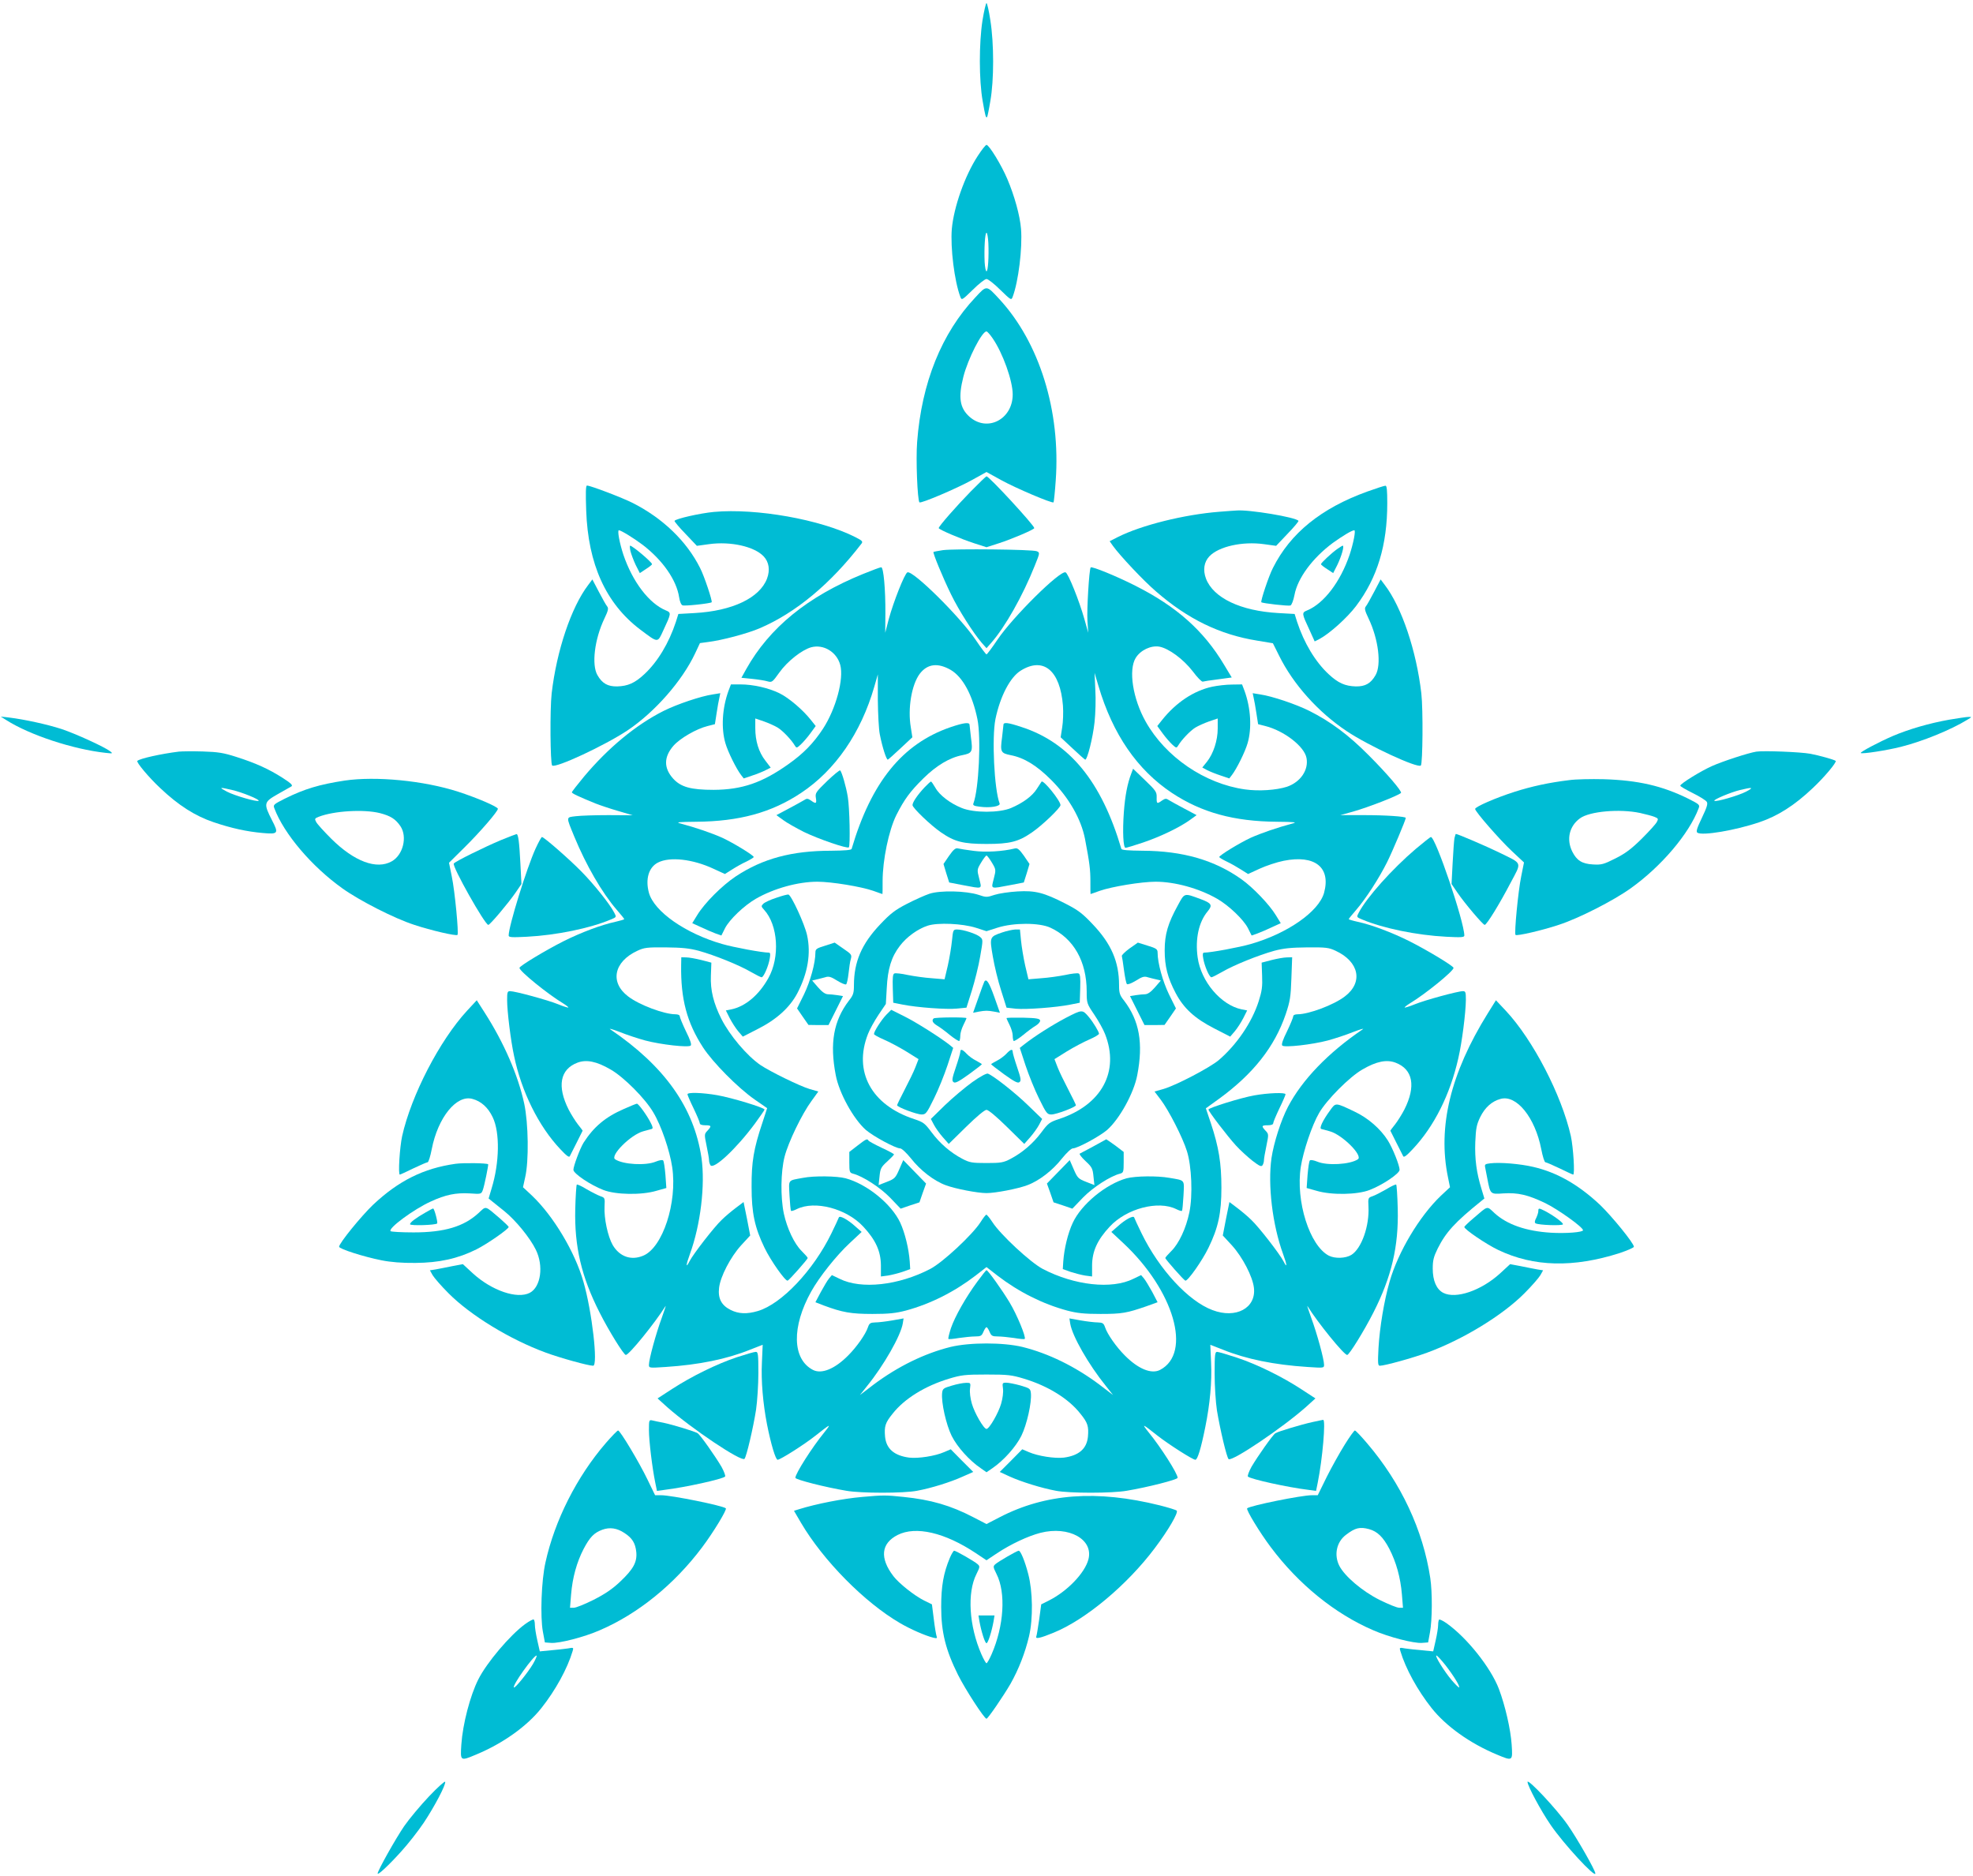 <?xml version="1.0" standalone="no"?>
<!DOCTYPE svg PUBLIC "-//W3C//DTD SVG 20010904//EN"
 "http://www.w3.org/TR/2001/REC-SVG-20010904/DTD/svg10.dtd">
<svg version="1.0" xmlns="http://www.w3.org/2000/svg"
 width="1280pt" height="1217pt" viewBox="0 0 1280 1217"
 preserveAspectRatio="xMidYMid meet">
<g transform="translate(0,1217) scale(0.1,-0.1)"
fill="#00bcd4" stroke="none">
<path d="M6374 12038 c-23 -149 -23 -387 1 -523 17 -98 21 -113 29 -104 2 2
12 49 21 104 24 135 24 373 0 523 -9 61 -21 112 -25 112 -4 0 -16 -51 -26
-112z"/>
<path d="M6343 11158 c-84 -129 -155 -331 -168 -473 -10 -123 17 -339 55 -440
9 -24 10 -24 81 45 39 39 79 70 89 70 10 0 50 -31 89 -70 71 -69 72 -69 81
-45 37 98 64 316 54 440 -7 87 -43 216 -89 324 -38 90 -118 221 -135 221 -6 0
-31 -32 -57 -72z m69 -564 c4 -88 -2 -184 -12 -184 -5 0 -10 27 -12 59 -4 84
2 191 12 191 5 0 10 -30 12 -66z"/>
<path d="M6328 10241 c-219 -232 -349 -554 -378 -938 -9 -113 2 -378 15 -392
9 -9 244 91 341 145 l94 52 94 -52 c98 -54 332 -153 341 -145 2 3 9 66 14 140
33 453 -106 898 -366 1179 -84 91 -81 91 -155 11z m112 -266 c66 -96 130 -275
130 -364 0 -162 -166 -247 -281 -144 -63 57 -73 125 -39 259 30 117 120 294
150 294 5 0 23 -20 40 -45z"/>
<path d="M6299 8983 c-92 -94 -209 -227 -209 -239 0 -9 145 -71 229 -98 l81
-26 81 26 c84 27 229 89 229 98 0 18 -293 336 -310 336 -3 0 -49 -44 -101 -97z"/>
<path d="M3803 8858 c12 -348 128 -603 349 -771 120 -90 113 -90 152 -5 51
109 52 113 16 128 -109 45 -216 185 -276 362 -25 76 -40 158 -29 158 14 0 98
-52 155 -95 130 -100 219 -228 236 -340 4 -27 13 -49 22 -52 14 -6 181 12 189
20 6 7 -48 170 -75 222 -87 174 -242 323 -437 422 -67 34 -274 113 -297 113
-8 0 -9 -48 -5 -162z"/>
<path d="M8870 8981 c-299 -108 -499 -270 -612 -496 -27 -52 -81 -215 -75
-222 8 -7 175 -26 189 -21 8 4 19 32 26 68 20 109 117 240 249 338 64 46 124
82 139 82 11 0 -6 -85 -30 -158 -60 -177 -167 -317 -276 -362 -36 -15 -35 -19
16 -128 l33 -73 30 15 c66 35 181 138 239 215 138 183 202 395 202 667 0 85
-3 114 -12 113 -7 0 -60 -17 -118 -38z"/>
<path d="M4632 8849 c-88 -8 -248 -44 -256 -58 -2 -3 29 -41 71 -84 l74 -78
80 11 c139 19 292 -15 353 -79 35 -37 43 -89 22 -145 -48 -125 -224 -209 -468
-223 l-107 -6 -16 -51 c-45 -137 -118 -259 -204 -339 -62 -58 -107 -78 -177
-80 -61 -1 -97 19 -128 73 -39 67 -19 233 45 367 25 52 28 67 18 79 -7 8 -31
51 -54 95 l-42 80 -27 -36 c-110 -144 -205 -427 -237 -703 -12 -106 -9 -455 3
-468 21 -20 342 130 488 227 178 119 356 322 440 501 l31 66 52 7 c90 11 256
55 335 89 234 100 460 288 660 548 12 15 7 20 -40 44 -225 114 -642 188 -916
163z"/>
<path d="M7910 8850 c-228 -18 -505 -87 -658 -164 l-53 -27 21 -30 c46 -64
200 -228 281 -297 205 -178 412 -279 655 -318 l102 -17 41 -82 c91 -184 252
-364 436 -487 141 -95 463 -244 483 -224 12 13 15 362 3 468 -32 276 -127 559
-237 703 l-27 36 -42 -80 c-23 -44 -47 -87 -54 -95 -10 -12 -7 -27 18 -79 64
-134 84 -300 45 -367 -31 -54 -67 -74 -128 -73 -70 2 -115 22 -177 80 -86 80
-159 202 -204 339 l-16 51 -107 6 c-244 14 -420 98 -468 223 -21 56 -13 108
22 145 61 64 214 98 353 79 l80 -11 74 78 c42 43 73 81 71 84 -14 23 -325 75
-404 67 -8 0 -58 -4 -110 -8z"/>
<path d="M4090 8595 c5 -20 20 -60 34 -90 l27 -53 39 26 c22 14 40 28 40 32 0
13 -127 120 -142 120 -3 0 -2 -16 2 -35z"/>
<path d="M8675 8608 c-37 -26 -105 -90 -105 -98 0 -4 18 -18 40 -32 l39 -26
27 53 c27 56 47 125 35 125 -3 0 -19 -10 -36 -22z"/>
<path d="M6117 8601 c-32 -5 -59 -10 -61 -12 -5 -6 60 -165 114 -275 50 -103
144 -250 199 -314 l31 -35 31 35 c90 103 204 304 282 500 34 84 34 85 13 94
-27 12 -533 17 -609 7z"/>
<path d="M5598 8446 c-359 -146 -607 -349 -757 -617 l-31 -56 69 -7 c39 -4 84
-11 100 -16 29 -8 32 -6 77 57 52 73 146 147 207 164 80 21 165 -30 188 -114
25 -91 -28 -286 -112 -415 -61 -93 -127 -161 -225 -230 -169 -120 -300 -165
-484 -166 -148 0 -213 18 -263 73 -62 69 -61 141 3 214 43 48 148 109 221 127
l47 12 11 71 c6 40 14 85 18 101 l6 29 -49 -8 c-76 -11 -231 -63 -319 -107
-179 -90 -359 -239 -516 -426 -43 -52 -79 -98 -79 -102 0 -7 44 -28 155 -73
28 -11 93 -33 145 -48 l95 -28 -156 1 c-86 0 -182 -3 -213 -7 -65 -8 -65 1
-10 -133 76 -184 179 -363 275 -474 27 -31 49 -58 49 -61 0 -2 -26 -10 -57
-17 -93 -20 -220 -68 -335 -125 -119 -60 -288 -162 -288 -174 0 -21 182 -169
283 -230 21 -13 36 -25 34 -27 -2 -2 -32 7 -66 21 -66 27 -279 85 -312 85 -17
0 -19 -7 -19 -58 0 -71 23 -261 45 -362 48 -232 160 -457 300 -605 41 -44 58
-56 62 -45 4 8 24 48 45 89 21 41 38 75 38 76 0 1 -14 20 -31 41 -17 22 -44
65 -60 96 -76 151 -56 261 57 304 58 22 124 9 215 -44 86 -49 225 -189 277
-278 52 -86 107 -248 123 -356 34 -230 -62 -522 -188 -574 -78 -33 -153 -7
-198 69 -32 56 -57 174 -53 250 3 56 2 57 -27 67 -16 6 -56 26 -89 45 -32 20
-61 33 -64 30 -3 -3 -8 -74 -10 -158 -6 -243 40 -440 158 -672 60 -119 157
-275 170 -275 21 0 188 206 257 316 6 11 -5 -24 -24 -76 -37 -100 -83 -268
-83 -304 0 -21 2 -21 108 -14 216 14 397 51 548 112 l82 32 -5 -115 c-6 -119
7 -267 33 -401 26 -131 56 -230 69 -230 17 0 172 98 245 156 101 80 106 82 58
22 -80 -98 -188 -268 -188 -295 0 -12 198 -62 330 -84 95 -17 375 -17 460 0
92 17 217 56 296 92 l68 30 -73 73 -73 74 -42 -18 c-59 -26 -169 -43 -228 -36
-97 13 -148 57 -156 135 -6 68 1 91 49 150 76 97 210 180 366 227 79 24 104
27 243 27 139 0 164 -3 243 -27 156 -47 290 -130 366 -227 48 -59 55 -82 49
-150 -8 -78 -59 -122 -156 -135 -59 -7 -169 10 -228 36 l-42 18 -73 -74 -73
-73 65 -30 c75 -34 207 -75 299 -92 85 -17 365 -17 460 0 132 22 330 72 330
84 0 27 -108 197 -188 295 -48 60 -43 58 58 -22 73 -57 228 -156 245 -156 14
0 36 71 64 210 31 152 44 296 38 421 l-5 115 82 -32 c151 -61 332 -98 549
-112 105 -7 107 -7 107 14 0 36 -46 204 -83 304 -19 52 -30 87 -24 76 65 -105
236 -316 257 -316 13 0 109 155 170 275 118 232 164 429 158 672 -2 84 -7 155
-10 158 -3 3 -32 -10 -64 -30 -33 -19 -72 -39 -89 -45 -29 -10 -30 -11 -27
-67 7 -126 -45 -273 -111 -314 -38 -23 -106 -25 -146 -5 -125 65 -216 354
-182 576 16 102 73 272 119 350 48 84 198 235 281 282 91 53 157 66 215 44
113 -43 133 -153 57 -304 -16 -31 -43 -74 -60 -96 -17 -21 -31 -40 -31 -41 0
-1 17 -35 38 -76 21 -41 41 -81 45 -89 4 -11 21 1 62 45 139 147 243 355 296
590 24 104 48 294 49 378 0 50 -2 57 -19 57 -33 0 -246 -58 -312 -85 -34 -14
-64 -23 -66 -21 -2 2 13 14 34 27 101 61 283 209 283 230 0 12 -169 114 -288
174 -115 57 -242 105 -334 125 -32 7 -58 15 -58 17 0 3 22 30 49 61 62 72 147
203 200 309 34 68 121 274 121 287 0 9 -127 18 -269 18 l-156 0 80 22 c103 29
295 104 314 122 9 9 -93 128 -209 244 -132 133 -248 219 -385 288 -88 44 -243
96 -319 107 l-49 8 6 -29 c4 -16 12 -61 18 -101 l11 -71 47 -12 c122 -31 253
-132 267 -207 15 -78 -39 -157 -127 -187 -69 -22 -183 -30 -273 -17 -261 37
-514 210 -643 439 -84 149 -113 336 -65 414 31 50 98 82 153 73 61 -11 156
-81 217 -160 29 -39 58 -69 65 -67 6 2 51 9 100 15 l88 12 -50 83 c-132 221
-309 378 -575 512 -124 63 -282 127 -290 119 -10 -10 -26 -278 -21 -347 l5
-77 -25 89 c-33 118 -105 297 -122 303 -36 14 -343 -290 -442 -437 -35 -52
-67 -95 -71 -95 -4 0 -36 43 -71 95 -99 147 -406 451 -442 437 -18 -7 -90
-190 -121 -303 l-23 -89 1 125 c1 157 -12 300 -27 300 -7 0 -60 -20 -119 -44z
m570 -622 c78 -46 141 -162 173 -319 25 -122 9 -456 -26 -547 -5 -12 4 -17 39
-21 68 -10 139 2 131 21 -35 91 -51 427 -27 547 31 149 96 273 165 315 147 91
255 0 273 -228 3 -42 1 -106 -5 -141 l-10 -64 76 -71 c41 -39 79 -72 83 -74
13 -5 50 141 61 243 6 55 9 150 5 210 l-5 110 25 -84 c93 -315 252 -545 477
-695 192 -127 402 -185 682 -187 107 -1 132 -3 105 -10 -105 -28 -209 -64
-276 -94 -73 -34 -204 -114 -204 -125 0 -3 21 -16 48 -29 26 -12 68 -36 93
-52 l46 -29 74 34 c41 19 112 43 158 52 202 40 306 -43 261 -208 -34 -122
-238 -264 -475 -332 -76 -22 -260 -56 -303 -56 -9 0 -11 -10 -6 -37 8 -50 40
-123 53 -123 5 0 37 16 70 35 75 44 234 108 338 137 61 16 108 21 213 22 121
1 140 -1 185 -22 153 -71 180 -205 60 -296 -71 -55 -234 -116 -307 -116 -16 0
-28 -5 -28 -13 0 -7 -18 -51 -40 -97 -28 -56 -38 -86 -31 -93 14 -14 193 6
295 33 44 12 118 36 165 55 47 18 75 26 61 17 -224 -152 -392 -327 -484 -502
-46 -88 -92 -233 -107 -332 -25 -175 6 -434 75 -623 27 -74 28 -97 2 -46 -25
48 -160 222 -208 267 -23 23 -65 58 -93 79 l-49 37 -22 -108 -21 -109 59 -64
c69 -76 135 -203 143 -276 15 -131 -117 -202 -269 -144 -156 58 -346 264 -460
498 -24 50 -46 96 -48 103 -5 15 -59 -14 -108 -59 l-40 -35 77 -72 c329 -307
448 -714 239 -823 -56 -29 -142 6 -229 94 -54 54 -113 137 -128 183 -9 26 -16
30 -47 31 -21 0 -70 6 -111 13 l-73 13 5 -33 c13 -81 119 -266 232 -406 l46
-58 -89 68 c-158 118 -330 202 -499 244 -125 30 -341 30 -466 0 -169 -42 -341
-126 -499 -244 l-89 -68 46 58 c108 133 219 327 232 407 l5 32 -73 -13 c-41
-7 -90 -13 -111 -13 -31 -1 -38 -5 -47 -31 -15 -46 -74 -129 -128 -183 -87
-88 -173 -123 -229 -94 -135 70 -139 280 -11 509 53 95 163 233 250 314 l77
72 -40 35 c-49 45 -103 74 -108 59 -2 -7 -24 -53 -48 -103 -117 -240 -323
-458 -477 -504 -71 -21 -125 -19 -177 7 -60 30 -83 75 -75 143 8 73 74 200
143 276 l59 64 -21 109 -22 108 -49 -37 c-28 -21 -70 -56 -93 -79 -48 -45
-183 -219 -208 -267 -26 -51 -25 -28 2 46 69 189 100 448 75 623 -48 326 -239
595 -591 834 -14 9 14 1 61 -17 47 -19 121 -43 165 -55 102 -27 281 -47 295
-33 7 7 -3 37 -31 93 -22 46 -40 90 -40 97 0 8 -12 13 -28 13 -73 0 -236 61
-307 116 -120 91 -93 225 60 296 45 21 64 23 185 22 105 -1 152 -6 213 -22
104 -29 263 -93 338 -137 33 -19 65 -35 70 -35 13 0 45 73 53 123 5 27 3 37
-6 37 -43 0 -227 34 -303 56 -237 68 -441 210 -475 332 -24 88 -2 165 58 196
77 40 226 23 361 -40 l74 -34 46 29 c25 16 67 40 94 52 26 13 47 26 47 29 0
11 -131 91 -204 125 -67 30 -171 66 -276 94 -27 7 -2 9 105 10 280 2 490 59
682 187 222 147 389 390 475 689 l23 80 0 -165 c1 -91 6 -192 13 -225 16 -82
43 -166 52 -163 4 2 42 35 83 74 l76 71 -10 64 c-21 123 5 277 58 348 50 65
117 73 201 25z"/>
<path d="M6165 7452 c-310 -107 -512 -355 -640 -789 -3 -8 -44 -11 -133 -12
-255 0 -444 -51 -618 -166 -90 -60 -203 -173 -251 -252 l-32 -52 57 -26 c31
-15 74 -33 95 -41 l37 -13 24 48 c29 56 123 146 199 190 118 68 275 111 400
111 92 0 285 -32 362 -59 32 -12 60 -21 60 -21 1 0 1 37 1 83 0 138 40 330 89
429 52 103 90 154 175 238 84 83 170 135 253 151 65 13 69 21 56 116 -4 38 -8
74 -9 81 0 18 -37 14 -125 -16z"/>
<path d="M6510 7468 c-1 -7 -5 -43 -9 -81 -13 -95 -9 -103 56 -116 88 -17 169
-67 263 -161 115 -115 194 -254 219 -382 30 -157 35 -200 35 -275 0 -46 0 -83
1 -83 0 0 28 9 60 21 77 27 270 59 362 59 125 0 282 -43 400 -111 76 -44 170
-134 199 -190 l24 -48 37 13 c21 8 64 26 95 41 l57 26 -32 52 c-42 69 -148
180 -223 233 -174 124 -381 184 -642 185 -92 1 -134 4 -137 12 -129 437 -336
690 -649 791 -87 29 -116 32 -116 14z"/>
<path d="M5366 7103 c-73 -71 -78 -78 -73 -109 6 -38 1 -41 -32 -17 -21 14
-27 14 -45 2 -11 -7 -57 -32 -100 -55 l-79 -42 44 -32 c24 -18 85 -52 134 -77
95 -46 281 -110 292 -100 10 11 5 260 -7 328 -11 67 -38 159 -49 171 -3 4 -41
-27 -85 -69z"/>
<path d="M7340 7154 c-26 -67 -41 -146 -49 -254 -9 -126 -4 -230 11 -230 6 0
57 15 113 34 115 39 237 98 304 146 l44 32 -79 42 c-43 23 -89 48 -100 55 -18
12 -24 12 -45 -2 -33 -24 -36 -22 -35 21 1 34 -6 44 -76 111 l-77 74 -11 -29z"/>
<path d="M5999 7063 c-46 -49 -79 -97 -79 -116 0 -18 119 -132 185 -177 88
-61 144 -75 295 -75 151 0 207 14 295 75 66 45 185 159 185 177 0 28 -112 167
-123 152 -1 -2 -15 -23 -30 -46 -30 -48 -91 -92 -168 -125 -77 -32 -240 -32
-319 0 -75 30 -145 83 -172 132 -13 22 -25 40 -28 40 -3 0 -22 -17 -41 -37z"/>
<path d="M6157 6618 l-36 -53 18 -60 19 -60 88 -17 c133 -25 124 -28 107 41
-15 58 -15 60 12 105 15 25 31 46 35 46 4 0 20 -21 35 -46 27 -45 27 -47 12
-105 -17 -69 -26 -66 107 -41 l88 17 19 60 18 60 -36 53 c-29 41 -42 52 -58
48 -81 -20 -191 -26 -267 -16 -46 6 -92 13 -103 16 -16 4 -29 -7 -58 -48z"/>
<path d="M6030 6372 c-30 -10 -97 -40 -147 -66 -76 -39 -107 -63 -172 -132
-121 -127 -171 -244 -171 -395 0 -51 -4 -65 -33 -101 -99 -130 -125 -276 -85
-483 22 -116 114 -283 195 -355 49 -42 193 -120 223 -120 10 0 40 -28 70 -65
60 -77 149 -146 226 -174 61 -23 206 -51 264 -51 58 0 203 28 264 51 77 28
166 97 226 174 30 37 60 65 70 65 30 0 174 78 223 120 81 72 173 239 195 355
40 207 14 353 -85 483 -29 36 -33 50 -33 101 0 151 -50 268 -171 395 -67 71
-95 92 -177 134 -139 71 -195 86 -311 79 -53 -3 -120 -13 -148 -22 -51 -17
-55 -17 -105 0 -80 26 -248 30 -318 7z m302 -221 l68 -22 72 23 c104 33 271
33 342 0 151 -69 236 -219 236 -414 0 -76 1 -79 49 -150 27 -40 59 -97 70
-126 96 -244 -22 -461 -300 -552 -60 -20 -69 -27 -113 -86 -53 -71 -122 -131
-200 -172 -46 -24 -62 -27 -156 -27 -94 0 -110 3 -156 27 -78 41 -147 101
-200 172 -44 59 -53 66 -113 86 -278 91 -396 308 -300 552 11 29 42 85 68 124
l48 71 6 104 c6 123 30 202 85 273 44 58 116 110 181 131 65 21 225 14 313
-14z"/>
<path d="M6176 6068 c-4 -40 -16 -113 -27 -162 l-21 -89 -84 7 c-45 3 -115 13
-155 21 -40 9 -79 13 -86 10 -11 -3 -13 -27 -11 -97 l3 -93 60 -12 c95 -19
287 -33 354 -26 l61 6 35 111 c19 61 44 161 54 221 19 109 19 110 -1 127 -23
20 -109 48 -148 48 -26 0 -27 -2 -34 -72z"/>
<path d="M6502 6121 c-82 -28 -83 -29 -61 -156 10 -60 34 -160 54 -221 l35
-111 61 -7 c67 -6 260 8 354 27 l60 12 3 93 c2 70 0 94 -11 97 -7 3 -46 -1
-86 -10 -40 -8 -110 -18 -155 -21 l-84 -7 -21 89 c-11 49 -23 122 -27 162 l-7
72 -31 0 c-17 -1 -55 -9 -84 -19z"/>
<path d="M6386 5802 c-3 -6 -21 -53 -39 -106 l-34 -96 36 7 c45 8 57 8 102 0
l36 -7 -36 102 c-34 95 -51 122 -65 100z"/>
<path d="M5750 5587 c-31 -32 -80 -108 -80 -125 0 -5 29 -21 64 -36 35 -15
101 -50 145 -77 l80 -50 -20 -52 c-11 -29 -43 -94 -70 -146 -27 -52 -49 -97
-49 -101 0 -12 127 -60 159 -60 27 0 33 7 80 103 28 56 67 153 88 216 l37 113
-24 20 c-60 47 -212 144 -292 184 l-86 43 -32 -32z"/>
<path d="M6915 5567 c-89 -47 -206 -121 -275 -176 l-24 -19 37 -113 c21 -63
60 -160 88 -216 47 -96 53 -103 80 -103 32 0 159 48 159 60 0 4 -22 49 -49
101 -27 52 -59 117 -70 146 l-20 52 80 50 c44 27 110 62 145 77 35 15 64 32
64 38 -1 13 -36 72 -65 107 -43 51 -43 51 -150 -4z"/>
<path d="M6057 5563 c-14 -13 -6 -29 22 -46 16 -9 54 -37 84 -62 30 -24 57
-41 61 -38 3 4 6 19 6 35 0 16 9 46 20 68 11 22 20 42 20 45 0 7 -205 6 -213
-2z"/>
<path d="M6530 5565 c0 -3 9 -23 20 -45 11 -22 20 -52 20 -68 0 -16 3 -31 6
-35 4 -3 31 14 61 38 30 25 68 53 84 62 16 10 28 24 27 33 -3 12 -24 16 -111
18 -59 1 -107 0 -107 -3z"/>
<path d="M6230 5346 c0 -8 -13 -53 -29 -100 -24 -71 -27 -87 -15 -96 10 -9 32
2 99 50 47 34 85 64 85 66 0 2 -17 12 -37 23 -21 10 -49 31 -62 45 -27 29 -41
33 -41 12z"/>
<path d="M6529 5334 c-13 -14 -41 -35 -61 -45 -21 -11 -38 -21 -38 -23 0 -2
38 -32 85 -66 67 -48 89 -59 99 -50 12 9 9 25 -15 96 -16 47 -29 92 -29 100 0
21 -14 17 -41 -12z"/>
<path d="M6308 5150 c-47 -34 -127 -101 -178 -150 l-91 -89 20 -38 c11 -21 37
-57 58 -81 l38 -43 112 110 c69 68 121 111 133 111 12 0 64 -43 133 -111 l112
-110 38 43 c21 24 47 60 58 81 l20 38 -91 88 c-82 80 -224 192 -261 206 -9 3
-49 -18 -101 -55z"/>
<path d="M5037 6346 c-38 -12 -76 -30 -85 -39 -15 -15 -14 -18 5 -39 91 -99
104 -308 28 -443 -61 -110 -149 -184 -240 -203 l-36 -7 25 -50 c14 -27 39 -66
55 -85 l30 -35 96 49 c123 62 209 140 258 233 68 131 89 257 63 376 -16 73
-101 257 -121 264 -6 1 -41 -8 -78 -21z"/>
<path d="M7642 6298 c-65 -118 -86 -189 -86 -293 0 -104 19 -178 71 -277 52
-99 124 -165 249 -229 l105 -54 30 35 c16 19 41 58 55 85 l25 50 -36 7 c-134
28 -263 180 -285 336 -17 121 7 231 65 300 33 40 26 53 -48 80 -106 39 -101
41 -145 -40z"/>
<path d="M5353 6035 c-56 -17 -63 -22 -63 -45 0 -67 -33 -186 -74 -271 l-45
-91 37 -54 37 -53 65 -1 65 0 47 94 47 94 -37 6 c-20 3 -48 6 -62 6 -17 1 -37
15 -63 45 l-38 44 28 7 c15 3 41 10 56 14 23 8 37 4 77 -21 27 -17 54 -28 59
-25 5 3 12 35 16 71 4 37 10 79 15 94 7 27 4 31 -49 67 l-56 39 -62 -20z"/>
<path d="M7328 6017 c-29 -21 -52 -44 -50 -49 2 -6 8 -47 14 -92 6 -44 14 -85
19 -90 4 -5 30 5 58 22 41 26 55 30 78 22 15 -4 41 -11 56 -14 l28 -7 -38 -44
c-26 -30 -46 -44 -63 -45 -14 0 -42 -3 -62 -6 l-37 -6 47 -94 47 -94 65 0 65
1 37 53 37 54 -45 91 c-41 85 -74 204 -74 271 0 22 -8 28 -64 45 l-64 20 -54
-38z"/>
<path d="M4419 5908 c-3 -219 37 -371 142 -533 64 -98 225 -261 335 -338 l81
-56 -32 -98 c-55 -164 -70 -251 -69 -413 0 -169 20 -263 84 -395 40 -83 135
-218 150 -213 11 4 130 139 130 147 0 4 -18 24 -39 45 -48 47 -95 147 -116
244 -22 106 -20 270 5 368 24 94 113 278 175 362 l44 61 -56 16 c-62 18 -256
113 -320 156 -88 61 -198 191 -253 299 -51 102 -72 186 -68 280 l3 85 -65 17
c-36 9 -80 17 -97 17 l-33 1 -1 -52z"/>
<path d="M8250 5942 l-65 -17 3 -85 c3 -70 -1 -99 -22 -165 -44 -138 -143
-283 -260 -383 -59 -49 -276 -163 -359 -187 l-57 -16 41 -54 c52 -69 142 -245
169 -332 31 -96 39 -289 16 -398 -21 -103 -68 -203 -117 -251 -21 -21 -39 -41
-39 -45 0 -8 119 -143 130 -147 15 -5 110 130 150 213 64 131 84 226 84 390 0
159 -17 263 -68 417 l-33 98 86 62 c222 162 360 337 432 548 28 84 33 111 37
233 l5 137 -34 -1 c-19 0 -63 -8 -99 -17z"/>
<path d="M4460 5071 c0 -5 18 -47 40 -92 22 -46 40 -89 40 -96 0 -8 13 -13 35
-13 41 0 43 -5 14 -36 -20 -21 -20 -24 -5 -97 9 -42 16 -84 16 -94 0 -10 4
-24 9 -32 20 -31 167 106 288 269 34 47 63 88 63 92 0 12 -214 77 -306 93 -97
17 -194 20 -194 6z"/>
<path d="M8138 5064 c-86 -15 -298 -81 -298 -92 0 -12 124 -174 178 -233 28
-31 77 -75 107 -99 46 -35 58 -41 66 -29 5 8 9 22 9 32 0 10 7 52 16 94 15 73
15 76 -5 97 -29 31 -27 36 14 36 22 0 35 5 35 13 0 7 18 50 40 96 22 45 40 87
40 92 0 13 -112 9 -202 -7z"/>
<path d="M5563 4738 l-53 -41 0 -67 c0 -63 2 -68 24 -74 63 -16 176 -89 241
-156 l68 -71 61 21 61 20 21 61 22 61 -74 76 -74 76 -26 -60 c-24 -55 -29 -61
-80 -81 l-54 -21 6 56 c5 51 10 61 50 97 24 22 44 43 44 46 0 3 -36 23 -80 43
-44 21 -83 42 -86 47 -8 14 -15 10 -71 -33z"/>
<path d="M7095 4734 c-44 -24 -84 -45 -90 -48 -5 -2 11 -24 37 -48 42 -39 47
-48 52 -100 l6 -56 -54 21 c-51 20 -56 26 -80 81 l-26 60 -74 -76 -74 -76 22
-61 21 -61 61 -20 61 -21 68 71 c65 67 178 140 241 156 22 6 24 11 24 74 l0
67 -55 42 c-31 22 -57 40 -58 40 -1 -1 -38 -21 -82 -45z"/>
<path d="M5210 4529 c-102 -19 -93 -8 -88 -115 3 -52 7 -97 10 -99 3 -3 19 2
37 11 117 58 323 4 432 -114 80 -86 113 -159 114 -250 l0 -73 45 6 c25 4 68
15 95 24 l50 18 -3 49 c-6 83 -31 186 -62 253 -57 121 -216 250 -354 287 -56
15 -205 17 -276 3z"/>
<path d="M7309 4526 c-135 -38 -293 -168 -349 -288 -32 -68 -56 -168 -62 -252
l-3 -49 50 -18 c28 -9 70 -20 95 -24 l45 -6 0 73 c1 91 34 164 114 250 109
118 315 172 432 114 18 -9 34 -14 37 -11 3 2 7 47 10 99 5 106 13 97 -92 115
-79 14 -219 12 -277 -3z"/>
<path d="M6361 4241 c-52 -81 -245 -261 -326 -303 -205 -107 -448 -134 -588
-64 l-50 24 -18 -21 c-10 -12 -34 -52 -54 -89 l-35 -66 54 -21 c121 -45 177
-55 316 -55 107 0 152 5 217 22 159 43 314 121 451 226 l72 56 72 -56 c137
-105 292 -183 451 -226 65 -17 110 -22 217 -22 139 0 171 6 298 50 l72 26 -35
67 c-20 36 -44 76 -54 88 l-18 21 -50 -24 c-140 -70 -383 -43 -588 64 -80 42
-275 223 -327 304 -17 26 -35 48 -39 48 -4 0 -21 -22 -38 -49z"/>
<path d="M6340 3855 c-75 -102 -145 -226 -171 -302 -11 -35 -19 -66 -16 -69 2
-3 33 0 68 6 35 5 83 10 105 10 37 0 43 4 54 30 7 17 16 30 20 30 4 0 13 -13
20 -30 11 -26 17 -30 54 -30 22 0 70 -5 105 -10 35 -6 66 -9 69 -6 10 11 -51
159 -99 238 -49 81 -139 207 -149 208 -3 0 -30 -34 -60 -75z"/>
<path d="M4726 7688 c-41 -113 -48 -243 -20 -339 16 -56 71 -167 102 -207 l17
-22 56 19 c31 10 70 26 87 35 l32 16 -35 46 c-43 55 -65 128 -65 210 l0 63 56
-19 c31 -11 71 -29 89 -40 33 -20 90 -80 111 -116 11 -18 13 -18 39 6 15 14
43 46 62 72 l35 48 -31 39 c-53 67 -145 145 -205 174 -70 34 -169 57 -253 57
l-61 0 -16 -42z"/>
<path d="M7864 7715 c-120 -26 -235 -103 -325 -216 l-31 -39 35 -48 c19 -26
47 -58 62 -72 26 -24 28 -24 39 -6 21 36 78 96 111 116 18 11 58 29 89 40 l56
19 0 -65 c0 -78 -28 -163 -70 -216 l-30 -37 31 -17 c18 -9 57 -25 88 -35 l56
-19 17 22 c31 40 86 151 102 207 28 96 21 226 -20 339 l-16 42 -66 -1 c-37 0
-95 -7 -128 -14z"/>
<path d="M40 7499 c152 -97 434 -190 645 -213 47 -5 49 -5 30 10 -38 29 -222
113 -314 144 -95 31 -243 63 -341 75 l-55 6 35 -22z"/>
<path d="M12645 7501 c-129 -23 -260 -61 -366 -106 -88 -38 -213 -104 -207
-110 7 -8 169 17 260 40 140 35 324 110 430 175 32 19 32 20 8 19 -14 0 -70
-9 -125 -18z"/>
<path d="M1160 7294 c-113 -14 -250 -44 -269 -60 -9 -8 76 -109 149 -177 118
-112 227 -181 346 -221 115 -39 216 -61 319 -70 100 -9 104 -3 60 82 -56 110
-54 118 35 169 41 23 82 46 90 51 12 7 -1 20 -57 56 -89 57 -175 96 -301 136
-81 26 -117 32 -217 35 -66 2 -136 1 -155 -1z m346 -249 c66 -15 180 -62 172
-70 -9 -9 -155 33 -205 59 -56 29 -51 31 33 11z"/>
<path d="M11395 7294 c-52 -8 -220 -63 -289 -94 -74 -33 -206 -115 -205 -127
0 -5 37 -26 81 -48 45 -22 86 -48 91 -57 8 -12 0 -37 -32 -104 -32 -67 -39
-89 -29 -96 32 -21 246 15 402 68 119 40 228 109 346 221 73 68 158 169 149
177 -9 8 -110 36 -164 46 -66 12 -302 21 -350 14z m-68 -260 c-50 -26 -196
-68 -205 -59 -8 7 105 55 167 70 82 20 92 17 38 -11z"/>
<path d="M2235 7106 c-163 -25 -260 -54 -387 -117 -73 -37 -77 -40 -68 -63 62
-165 242 -377 441 -519 112 -80 337 -195 467 -237 105 -35 272 -74 280 -65 9
9 -17 284 -37 379 l-18 89 102 101 c101 100 215 232 215 249 0 13 -134 71
-258 111 -223 72 -534 102 -737 72z m230 -211 c69 -18 101 -38 133 -85 46 -69
17 -187 -57 -228 -98 -55 -243 -1 -392 147 -47 47 -92 96 -98 109 -11 20 -9
23 16 33 100 39 294 50 398 24z"/>
<path d="M10180 7109 c-132 -16 -242 -40 -355 -76 -122 -39 -255 -97 -255
-111 0 -17 160 -200 238 -273 l79 -74 -18 -90 c-20 -96 -46 -371 -37 -380 8
-9 175 30 280 65 130 42 355 157 467 237 199 142 379 354 441 519 9 23 5 26
-68 63 -168 83 -324 119 -547 126 -82 2 -184 0 -225 -6z m460 -213 c36 -8 78
-19 93 -25 25 -10 27 -13 16 -33 -6 -13 -51 -62 -98 -109 -67 -66 -105 -95
-171 -128 -77 -39 -91 -42 -145 -39 -72 4 -106 26 -135 84 -39 79 -19 165 50
215 62 46 258 63 390 35z"/>
<path d="M3250 6720 c-105 -44 -298 -139 -306 -152 -12 -18 202 -398 224 -398
11 0 129 140 176 208 l39 57 -7 135 c-7 138 -14 190 -25 189 -3 0 -49 -18
-101 -39z"/>
<path d="M9436 6733 c-3 -16 -8 -89 -12 -163 l-7 -135 39 -57 c46 -68 165
-208 176 -208 13 0 96 135 166 269 76 144 83 124 -73 201 -80 39 -268 120
-280 120 -2 0 -5 -12 -9 -27z"/>
<path d="M3475 6666 c-58 -127 -175 -504 -175 -565 0 -12 20 -13 118 -8 192
10 410 55 545 112 37 15 37 16 22 44 -27 54 -133 186 -212 266 -78 80 -244
225 -257 225 -4 0 -22 -33 -41 -74z"/>
<path d="M9185 6663 c-154 -131 -320 -317 -370 -414 -15 -28 -15 -29 22 -44
135 -57 353 -102 546 -112 97 -5 117 -4 117 8 -1 91 -187 640 -217 639 -4 0
-48 -35 -98 -77z"/>
<path d="M3030 5613 c-178 -193 -362 -549 -421 -813 -16 -74 -27 -250 -15
-250 3 0 42 18 87 40 46 22 88 40 93 40 6 0 18 38 27 85 40 206 161 355 264
326 56 -15 101 -55 131 -118 48 -98 45 -295 -7 -464 l-19 -64 22 -18 c13 -10
49 -39 81 -65 73 -59 166 -173 203 -249 52 -105 33 -242 -39 -280 -82 -42
-246 14 -369 126 l-65 60 -69 -13 c-38 -8 -86 -17 -107 -21 l-38 -6 18 -32
c10 -17 56 -70 103 -117 142 -143 399 -300 631 -385 95 -35 276 -85 307 -85
33 0 -7 352 -63 545 -55 193 -194 425 -332 557 l-60 56 14 64 c25 106 21 352
-6 478 -40 185 -131 395 -258 593 l-50 78 -63 -68z"/>
<path d="M9652 5596 c-242 -389 -326 -737 -258 -1064 l13 -64 -60 -56 c-138
-132 -277 -364 -332 -557 -35 -122 -64 -294 -72 -431 -5 -98 -4 -114 9 -114
31 0 212 50 307 85 232 85 489 242 631 385 47 47 93 100 103 117 l18 32 -38 6
c-21 4 -69 13 -107 21 l-69 13 -65 -60 c-123 -112 -287 -168 -369 -126 -44 23
-68 79 -68 157 0 54 6 77 32 130 53 106 112 171 281 307 l22 18 -19 63 c-32
104 -44 193 -40 302 4 90 8 113 32 163 31 63 76 103 132 118 103 29 224 -120
264 -326 9 -47 21 -85 27 -85 5 0 47 -18 93 -40 45 -22 84 -40 87 -40 12 0 1
176 -15 250 -60 266 -246 625 -422 813 l-64 68 -53 -85z"/>
<path d="M4048 4976 c-120 -52 -196 -116 -262 -219 -23 -37 -66 -152 -66 -176
0 -24 111 -99 195 -131 80 -31 247 -34 344 -5 l64 18 -6 85 c-4 47 -10 89 -15
94 -5 5 -26 1 -48 -8 -64 -27 -211 -19 -263 15 -36 23 101 160 182 182 23 6
48 13 55 15 9 3 8 13 -7 41 -24 48 -79 123 -89 123 -4 0 -42 -15 -84 -34z"/>
<path d="M8630 4968 c-49 -67 -73 -118 -58 -122 7 -2 32 -9 55 -15 81 -22 218
-159 182 -182 -52 -34 -199 -42 -263 -15 -22 9 -43 13 -48 8 -5 -5 -11 -47
-15 -94 l-6 -85 64 -18 c97 -29 264 -26 344 5 84 32 195 107 195 131 0 28 -45
141 -76 190 -48 76 -128 146 -217 188 -124 59 -121 59 -157 9z"/>
<path d="M2955 4620 c-206 -29 -368 -109 -535 -266 -77 -74 -220 -249 -220
-272 0 -14 159 -65 275 -88 60 -12 133 -18 220 -17 154 1 276 28 396 88 70 35
209 132 209 145 0 4 -26 29 -57 56 -100 85 -87 82 -139 34 -95 -87 -220 -125
-421 -125 -78 0 -145 4 -149 8 -18 18 150 142 260 192 97 45 164 58 253 53 73
-5 75 -5 85 21 10 26 38 164 35 168 -8 8 -163 10 -212 3z"/>
<path d="M9667 4623 c-32 -4 -36 -7 -32 -26 2 -12 9 -45 14 -72 20 -104 19
-103 104 -97 95 6 159 -9 272 -63 82 -40 245 -156 245 -176 0 -13 -110 -22
-209 -16 -161 10 -284 53 -365 127 -52 48 -39 51 -138 -34 -32 -27 -58 -52
-58 -56 0 -15 142 -112 220 -149 230 -110 487 -116 788 -20 50 17 92 35 92 41
0 23 -143 198 -220 272 -140 131 -278 210 -433 246 -86 20 -216 31 -280 23z"/>
<path d="M2762 4305 c-65 -37 -102 -65 -102 -77 0 -11 165 -6 176 5 6 5 -18
97 -26 97 -3 0 -24 -11 -48 -25z"/>
<path d="M9980 4313 c0 -10 -7 -30 -14 -45 -10 -18 -11 -30 -4 -34 19 -12 178
-17 178 -6 0 12 -64 58 -117 86 -40 20 -43 20 -43 -1z"/>
<path d="M4780 3365 c-129 -43 -294 -124 -420 -206 l-94 -61 63 -57 c160 -141
481 -356 501 -335 13 14 58 208 75 319 8 55 15 162 15 238 0 124 -2 137 -17
137 -10 0 -65 -16 -123 -35z"/>
<path d="M7880 3258 c0 -80 7 -185 15 -238 21 -126 64 -308 76 -316 25 -15
346 201 500 337 l63 57 -89 58 c-128 84 -292 164 -422 207 -61 20 -118 37
-127 37 -14 0 -16 -19 -16 -142z"/>
<path d="M6175 3181 c-55 -16 -60 -20 -63 -49 -6 -61 26 -204 62 -277 36 -72
115 -160 189 -210 l37 -26 38 26 c73 50 152 138 188 210 36 73 68 216 62 277
-3 29 -7 32 -68 50 -36 10 -77 18 -92 18 -25 0 -26 -2 -21 -39 3 -22 -2 -63
-12 -97 -17 -60 -77 -164 -95 -164 -18 0 -78 104 -95 164 -10 34 -15 75 -12
97 5 38 4 39 -26 38 -18 0 -59 -8 -92 -18z"/>
<path d="M4210 2893 c0 -71 22 -249 41 -341 l11 -54 51 7 c132 16 373 69 391
86 4 4 -6 32 -23 63 -38 65 -138 208 -155 218 -15 11 -160 55 -221 68 -27 5
-60 12 -72 15 -22 5 -23 3 -23 -62z"/>
<path d="M8512 2944 c-72 -16 -222 -61 -238 -72 -17 -10 -117 -153 -155 -218
-17 -31 -27 -59 -23 -63 18 -17 259 -70 391 -86 l51 -7 11 54 c31 153 53 409
35 407 -5 -1 -37 -7 -72 -15z"/>
<path d="M3930 2808 c-188 -218 -331 -501 -391 -773 -27 -118 -35 -354 -17
-450 l13 -70 40 -3 c53 -4 216 38 316 82 249 107 484 298 664 538 73 97 162
244 154 253 -18 17 -352 85 -420 85 l-39 0 -50 103 c-54 112 -177 317 -190
317 -5 0 -41 -37 -80 -82z m121 -583 c51 -33 71 -66 77 -124 6 -65 -19 -111
-106 -193 -51 -48 -99 -80 -172 -117 -56 -28 -113 -51 -127 -51 l-25 0 7 86
c9 110 37 210 81 295 41 78 68 105 121 125 49 18 96 11 144 -21z"/>
<path d="M8724 2798 c-32 -51 -85 -146 -117 -210 l-58 -118 -38 0 c-68 0 -402
-68 -420 -85 -8 -9 81 -156 154 -253 180 -240 415 -431 664 -538 100 -44 263
-86 316 -82 l40 3 12 65 c15 82 16 259 2 353 -47 311 -189 615 -409 873 -39
46 -75 84 -80 84 -5 0 -35 -42 -66 -92z m158 -548 c54 -15 91 -51 131 -127 45
-87 73 -187 82 -297 l7 -86 -25 0 c-14 0 -71 23 -127 51 -112 56 -226 153
-261 221 -36 71 -18 155 43 201 60 46 90 53 150 37z"/>
<path d="M5595 2459 c-128 -11 -300 -45 -412 -80 l-32 -10 45 -77 c144 -245
412 -517 642 -651 68 -40 164 -82 216 -95 24 -6 28 -4 22 10 -3 9 -12 59 -18
111 l-12 95 -51 25 c-64 32 -164 112 -199 158 -90 118 -80 212 27 267 118 60
307 16 508 -118 l69 -46 69 46 c89 59 200 111 281 132 185 47 346 -43 311
-173 -24 -89 -137 -206 -256 -266 l-50 -25 -13 -97 c-8 -54 -16 -104 -19 -112
-7 -17 25 -11 112 25 207 84 477 309 657 549 89 118 154 231 142 243 -5 5 -54
20 -109 34 -410 102 -743 77 -1040 -77 l-85 -44 -85 44 c-148 77 -276 114
-454 132 -113 12 -133 12 -266 0z"/>
<path d="M6162 2063 c-41 -98 -56 -182 -56 -318 0 -163 29 -279 109 -440 48
-96 171 -285 185 -285 9 0 111 149 156 227 53 94 95 202 120 308 27 115 24
293 -5 403 -22 86 -50 152 -62 152 -11 0 -132 -70 -151 -87 -16 -14 -16 -18 7
-64 62 -122 48 -338 -32 -521 -14 -32 -29 -58 -33 -58 -4 0 -19 26 -33 58 -80
183 -94 399 -32 521 23 46 23 50 7 64 -20 18 -140 87 -152 87 -4 0 -17 -21
-28 -47z"/>
<path d="M6354 1653 c12 -67 36 -143 46 -143 10 0 34 76 46 143 l6 37 -52 0
-52 0 6 -37z"/>
<path d="M3407 1634 c-98 -71 -250 -251 -304 -359 -53 -105 -101 -290 -110
-422 -7 -109 -8 -109 97 -65 173 72 330 184 423 302 91 115 168 255 202 369 7
23 6 24 -31 17 -22 -3 -71 -9 -110 -12 l-72 -7 -16 71 c-9 39 -16 84 -16 101
0 16 -3 32 -8 35 -4 2 -29 -11 -55 -30z m50 -260 c-35 -58 -116 -158 -123
-151 -12 12 127 207 147 207 4 0 -6 -25 -24 -56z"/>
<path d="M9336 1663 c-3 -4 -6 -19 -6 -35 0 -16 -7 -61 -16 -100 l-16 -71 -72
7 c-39 3 -88 9 -110 12 -37 7 -38 6 -31 -17 34 -114 111 -254 202 -369 93
-118 250 -230 423 -302 105 -44 104 -44 97 65 -7 100 -42 252 -83 361 -53 138
-207 332 -340 426 -23 16 -44 26 -48 23z m41 -295 c53 -68 96 -138 89 -145 -2
-2 -23 18 -47 46 -48 56 -113 161 -100 161 5 0 31 -28 58 -62z"/>
<path d="M2784 517 c-55 -58 -128 -145 -162 -194 -56 -82 -172 -289 -172 -307
0 -14 73 54 153 143 43 47 109 131 146 186 71 107 145 248 139 266 -2 6 -49
-36 -104 -94z"/>
<path d="M9910 610 c0 -25 86 -186 150 -279 84 -123 290 -346 290 -315 0 21
-121 232 -180 316 -71 102 -259 302 -260 278z"/>
</g>
</svg>

